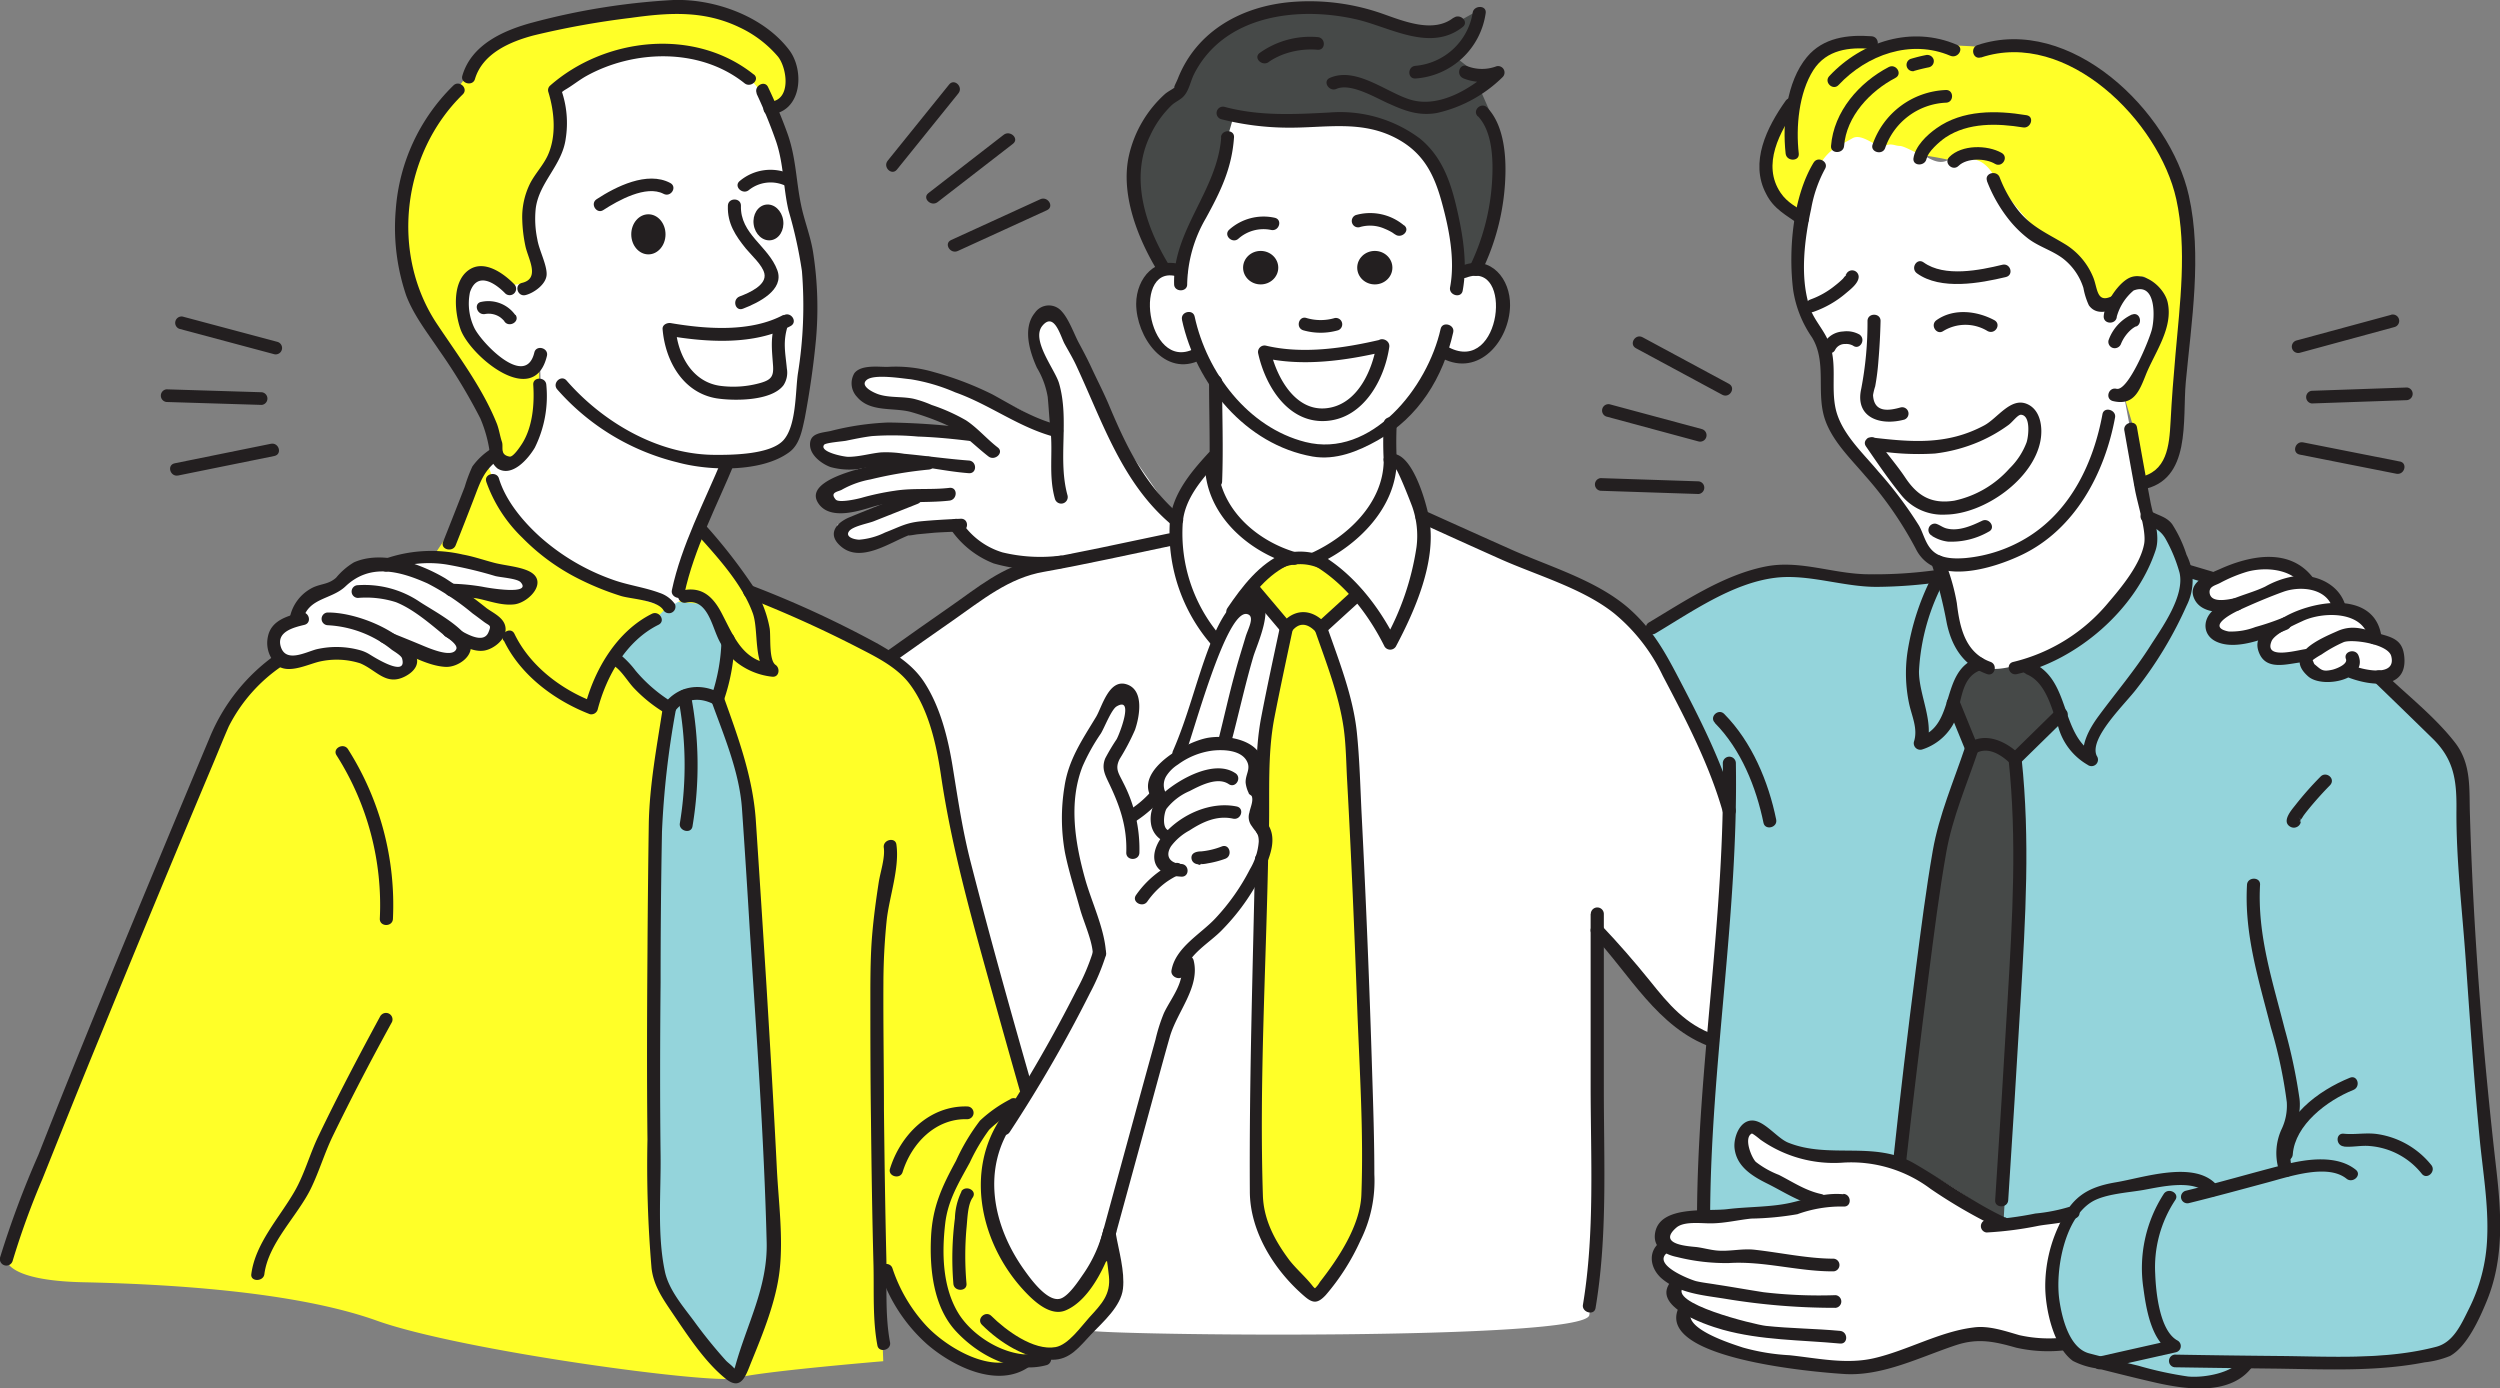 <svg xmlns="http://www.w3.org/2000/svg" viewBox="0 0 325.5 180.76"><rect x="0" y="0" width="325.5" height="180.76" fill="#808080" stroke="none"/><defs><style>.cls-1{fill:#fff;}.cls-2{fill:#ffff28;}.cls-3{fill:#94d4db;}.cls-4{fill:#464948;}.cls-5{fill:#231f20;}</style></defs><title>アセット 30</title><g id="レイヤー_2" data-name="レイヤー 2"><g id="イラスト差し替え"><path class="cls-1" d="M115.89,85.53s15.68-10.86,16.86-11.21,19.61-4.07,19.61-4.07.85-4.52,2.35-6.59,3.17-4,3.17-4,1.61,8.54,5.31,10.56a25.59,25.59,0,0,0,8,2.54s5.85-2.42,7.1-5a80.32,80.32,0,0,0,3-8.13,29.15,29.15,0,0,1,3,5.13,7.78,7.78,0,0,0,1.94,3s22.4,9.82,23.91,11,6.73,8.19,7.37,9.42,7.61,15,7.61,15L223,135.53s-5.52-2.5-6.76-4.45a105.41,105.41,0,0,0-8.52-10c0,.32.21,31.85.21,31.85s-.53,14.91-1,18.29-63.55,2.64-65.24,2-19.31-55.52-22.27-63.12S115.89,85.53,115.89,85.53Z"/><path class="cls-2" d="M.85,164s-.1,2.73,10,2.95,27.23,1.07,38.21,5,43.91,8.34,46.76,7.49S115,177.23,115,177.23l-.43-11.36s6.2,9.44,10.78,11,6.29,1.41,6.65,1.25,3.65-1.9,4.11-1.93,2.19.07,3-.72,5.62-5.84,5.93-6.77-.61-6.84-.61-6.84l-11.17-21.19s-8.56-34.37-10-40.57S122,91.56,119.44,89,104.83,80.11,104,79.75s-6-1.91-6-1.91-5.39-7.84-6.79-9L87.63,78.3S80.84,76.16,80,76.15s-11.39-5.93-13.26-8.9a36.88,36.88,0,0,1-3.23-7.41l-3.64,7.41L52.68,78.07S37.22,82.53,31.91,89.89,6.51,150.24,4.3,154.57A49.2,49.2,0,0,0,.85,164Z"/><path class="cls-3" d="M214.15,82.54s9.86-6,11-6.39,7-2.13,9.41-1.71,18,.55,18,.55,2.24,9.16,3.69,10.32A13,13,0,0,0,258.88,87s4.69-.89,6.05-1.07,10.15-4.72,11.66-7.86,4.09-7.86,3.88-9.52a2.86,2.86,0,0,1,2.37,1.63c.69,1.56,1.93,4.17,1.93,4.17s21,9.2,23.57,11.49S318,95.25,319.1,97.43s1.49,6,1.59,8.21,3,42.09,3,42.09,2.27,10.5,1.58,12.77a126.35,126.35,0,0,1-4.89,13.3c-1.55,3-2.28,2.2-2.6,2.29s-25.13,1.28-25.13,1.28-1.24,3.08-3,2.7-9.37-1-9.37-1L271.76,177s-1.43.7-3.48-4-47.12-1.79-47.12-1.79,2.83-41.79,2.73-39.36,1.27-28.5,1.27-28.5-5.38-9.92-5.49-10.34S214.15,82.54,214.15,82.54Z"/><path class="cls-3" d="M80.44,86.41l6.7,5.79-2,13.44s.14,56.32.25,57.91a30.75,30.75,0,0,0,.9,4.43l9.6,11.4s4.72-10.94,4.84-14.65-2.09-48.84-2.09-48.84-1.74-13-1.9-13.62-3.33-11.08-3.33-11.08L95,84,92.3,78.73l-4.67-.43-2.28,2.26S79.38,83.22,80.44,86.41Z"/><path class="cls-2" d="M162.71,76.69l4.1,5.08-2.24,14.32L164.08,109l-.46,47.82s2,4.8,2.31,5.83,5.31,6,5.67,5.85,5.64-6.19,6.38-11.36-1.69-58.27-1.69-58.27l-1.7-9-2.59-8,4.77-4.35-5.58-4.7-3.57-.27S163.28,74.06,162.71,76.69Z"/><path class="cls-4" d="M258.88,86.45a2.72,2.72,0,0,0-2.18.52c-.82.79-2.34,4.72-2.34,4.72l2.41,5.62S252,108.87,252,111.82s-4.77,39.53-4.77,39.53l13.62,7.87,1.37-23.69s1-23.23.79-25.61-.63-11.5-.63-11.5l6.15-4.86s-.72-3.22-2-4.64S264,86.45,264,86.45,259.94,86.08,258.88,86.45Z"/><path class="cls-4" d="M153.83,35.35s2.38-6.86,3.53-9.17,3.29-8,3.29-8l1.2-2.87s11.8,1.46,14.86.72,10,5.11,10.58,6.49,2.56,13.59,2.56,13.59l2.26-1s3.42-6.51,3.06-11.56a77.57,77.57,0,0,0-1.18-9l-1.4-3.18,1-.71-3.79-3a18.85,18.85,0,0,0,2.41-4.47c.33-1.54-.27-1.54-.27-1.54l-2.14,1.2s-4.17,1.92-11.56-.78-15.13-.07-16,.28a13.11,13.11,0,0,0-8.6,9.47s-4.06,3.58-5.47,7.18.52,10.18.52,10.18l2.88,5.92Z"/><path class="cls-2" d="M234.16,28.52A9.12,9.12,0,0,1,230.33,24c-1.37-3.27.95-8.2.95-8.2l1.95-2.26a11.54,11.54,0,0,1,2-4.64c1.85-2.84,5.6-3.56,7-3.46a15.15,15.15,0,0,1,3.05.63s5.47-1.27,6.66-.64,4.44.46,5.72.7S269.4,3,278.42,14.72,285.22,37,285.22,37s-1.68,18.12-1.89,19.64.51,1.5-.7,3.3a10.57,10.57,0,0,1-3.94,3l-.86-7.12-1.24-4.12a44.76,44.76,0,0,0,3.7-6.7,29.2,29.2,0,0,0,1.15-5.28s-1.6-4.28-2.76-3.67a18.25,18.25,0,0,0-3.33,3.25s-1.9,1.48-2.46.31-2.56-5.52-2.56-5.52-2.4-1.41-3.89-2.54-6-6.4-6.29-7.24a3.58,3.58,0,0,0-2.9-2.75c-1.9-.21-6.14-1.8-11.94-1.58s-5.9-.56-7.11.51a14.21,14.21,0,0,0-2.28,2.82Z"/><path class="cls-2" d="M70.24,46.45a68.29,68.29,0,0,0,.1,6.89c.23,2.06-1.3,4.47-1.65,5S67,61.73,65.26,60.79s-.77-3.51-.77-3.51-6.9-12.57-7-12.77a15.34,15.34,0,0,1-5-12.93c.64-8.5,1.67-12.48,3.49-15.07S61,9.57,61,9.57a30.78,30.78,0,0,1,6.41-5.22C70.81,2.44,86,1.09,92.11,1.73s9.94,4.46,10.56,6a13.62,13.62,0,0,1,.69,3.78l-2.39,3s-3.22-3.79-3.43-4.27-5.91-4.2-12.4-3.64S72.31,11.7,72.31,11.7s1.22,3.14.85,4.81a24.51,24.51,0,0,1-2.82,6.8,12.51,12.51,0,0,0-1.5,4.6s1.5,7.12,1.5,7.56-2.14,2.16-2.14,2.16-1.43-.44-2.3-.75-2.53-1.25-3.72-1-2.13,1.48-2,3.53.16,3.94,1.43,4.89,4.51,3.56,5.62,3.88S70.24,46.45,70.24,46.45Z"/><path class="cls-1" d="M94.8,60.05s-4.33,10.8-4.68,11.71-1.34,6.31-1.34,6.31l-1.64,1s-3.43-.77-3.74-1.21S70.48,73.68,66.76,67.25s-3.23-7.41-3.23-7.41l.7-.83s1.18,2.78,2.82,1,3.29-4.65,3.29-6.71.14-5.37-.13-5.61-2.11,2-5.78-1.28-4.09-3.76-4.15-5.91,0-2.7.57-3.78.46-.26,1.33-.86,4.5,1.25,4.5,1.25l3-.39.35-2.1s-1.85-5.28-.73-8.93a43,43,0,0,1,3.41-7.6l-.39-6.43s7.44-4.85,10.93-5,12.45,1.82,14.3,3.56a12.69,12.69,0,0,1,2.73,3.81s2.47,6.27,2.63,7.84,2.32,12.32,2.44,14.19S104,51.05,104.13,52.91s-1.68,5.17-1.68,5.17S99.78,60.26,94.8,60.05Z"/><path class="cls-1" d="M38.59,80.56s-3,.92-3.1,2.69.32,2.59,1.55,2.93,3.13-.69,4.32-.93a21.11,21.11,0,0,1,5.62.24c.71.23,2.08,1.89,3.38,2.09s2.16.15,2.48-.3A6.77,6.77,0,0,0,53.16,85s2.93.47,4.19.52,3.49.93,3.56-1.58c0,0,2.56,0,3.22-1.08a3.09,3.09,0,0,0,.5-2l-4.44-3.48A5.35,5.35,0,0,1,62.92,77c1,.31,2.74,1,3.77.71s2.74-1.39,1.73-2.64-9.91-2.75-9.91-2.75l-6.14.51a29.53,29.53,0,0,0-4.36.66,13,13,0,0,0-3.45,2.06l-3,1.45A3.86,3.86,0,0,0,38.59,80.56Z"/><path class="cls-1" d="M131.32,145.6s-3.35,4.88-3.27,8,3.4,9.9,4,11.08,3.24,5.5,4.82,5.44,3.67-2.06,4.21-3,4-7.71,4-7.71l9.11-31.11.32-3.09s5.27-5.33,5.85-6.23,4.5-6.46,4.44-8.86a9.48,9.48,0,0,0-1.48-4.5,8.87,8.87,0,0,0-.17-3.37,9.85,9.85,0,0,1-.48-2.69s-.22-2.06-.46-2.14-2.69-1.11-2.69-1.11l4.52-17.1-2-1.34s-4.94,10-5.2,10.33-3.43,9.92-3.43,9.92-2.15,1.62-2.58,2.79a5.74,5.74,0,0,0-.14,2.65s-2,2-2.55,2.06-2.17-1.39-2.33-1.79-1.35-4.35-1.35-4.35,2.62-5,2.54-6.57a8.48,8.48,0,0,0-.61-2.77l-3.11,2.37s-4.45,8.63-4.2,11.4,1.35,12.47,2.77,15.73a9.66,9.66,0,0,1,.4,6.36Z"/><path class="cls-1" d="M152.83,67.25s-5.94-8.91-6.89-9.7-5-10-5.06-10.22-2.62-6.21-3.54-6.49a1.9,1.9,0,0,0-2.66,1.47c-.38,1.69.7,4.38.7,4.38L137,50.13l.29,6s-5.44-3.63-6-3.31-7-3.18-7-3.18-6-1.16-6.28-1.14a49.63,49.63,0,0,0-5.72.2c-.32.24-1,1.68,0,2.4a11.6,11.6,0,0,0,3,1.24l4.82.64,5.68,2.8-10.5-.7-8.7,2.15s-.52.6.39,1.56,3.89,1.49,4.26,1.43,3.09-.22,3.09-.22-6.38,2.59-6.49,3.06-1.28,1.76-.29,2.22,4.64.36,4.64.36l6-.94L109,68.34s-.31,2.2,1.5,2.44a21.07,21.07,0,0,0,4,0l3.5-1.93,6.67-.16s3.53,3.81,6.22,4.4a9.44,9.44,0,0,0,4.35.11l17.11-3Z"/><path class="cls-1" d="M181,55.13l.28,5.66s-1.28,5.05-3,7-3.56,4.87-8.65,4.7-9.92-5.41-10.95-7-.84-4.67-.84-4.67l.44-10.1-2.35-4.55s-4.7,2-6.52-3.36.9-7.09.9-7.09l3.51-.34s2.65-7.22,3.53-9.17A47.12,47.12,0,0,0,159.23,20l1.42-5s10.27.41,13.89.4,7.64,2.44,7.64,2.44a9,9,0,0,1,5.11,4.59c1.56,3.48,2.56,13.59,2.56,13.59s2.09-1.25,3.05-.93,3,2.57,2.86,5.41a5.52,5.52,0,0,1-1.71,4.09,3.4,3.4,0,0,1-2.91,2,5.4,5.4,0,0,1-3.56-1.16S185.2,52.71,181,55.13Z"/><path class="cls-1" d="M236.87,21.57s-2.44,5-2.71,8.18-.83,8.64,0,9.74a30,30,0,0,1,2.43,4.67,12.62,12.62,0,0,1,1.61,4.59c.13,2.22-.55,4.54.5,6.3s5.93,7.73,5.93,7.73l4.86,7.74,3.06,3.32,1.76,7.93s3,4.62,4.57,5.2,6.05-1.07,6.05-1.07,8.75-2.32,11.66-7.86a47.2,47.2,0,0,0,3.88-9.52L278.69,63l-2.1-11.24s4.7-6.09,4.59-10.26-1.91-4.36-1.91-4.36l-2.31.34-1.61,1.88-2.46.31-1.66-3.57a8.44,8.44,0,0,0-3.37-3.92c-2.58-1.63-6.63-6.65-7.71-8.47s-2-3.2-4.28-3-1-.48-2.31.17-2.54-.47-3-.53S248,19,247.35,19s-1.06-.42-2,0-2.84-1.75-4.16-1-1.9,1-1.9,1A6.79,6.79,0,0,0,236.87,21.57Z"/><path class="cls-1" d="M299.21,75.21s1-.74-.62-1.25a9.14,9.14,0,0,0-5.27-.44A51.62,51.62,0,0,0,287,76.15s-1.68,3.16,2.52,3.12c0,0-2.85,4.27,1.9,3.78s4.84-1.28,4.84-1.28-2.41,2.33-.22,3.54a6.82,6.82,0,0,0,4.68.5s-1.19,1.42,1.32,1.89a8.39,8.39,0,0,0,3.93,0,16.17,16.17,0,0,0,4.21.46c1.32-.2,2.13.61,2.09-1.07a18.26,18.26,0,0,0-.15-2.31l-3-2.24a4.7,4.7,0,0,0-2-2.51,31.66,31.66,0,0,0-3.24-1.11s.66-1.13-1-2A32.66,32.66,0,0,0,299.21,75.21Z"/><path class="cls-1" d="M269.1,174.6a12.15,12.15,0,0,1-2.75.44,37.83,37.83,0,0,1-4.46-.71c-.24-.07-4.4-.77-4.4-.77s-4.93,1.44-7.32,2.24-6.84,2.5-9.15,2.29-13.76-1.83-16.94-2.84a11.13,11.13,0,0,1-4.94-3.26l.39-1.78s-1.3-.36-1.53-1.2a6,6,0,0,1,.17-2.36s-1.75-1.22-1.91-2.47a2.28,2.28,0,0,1,.59-1.93,1.41,1.41,0,0,1-.3-2.28c1.19-1.41,2.27-1.82,2.51-1.54s17.37-1.85,17.37-1.85l-7.21-4.14a3.68,3.68,0,0,1-2.29-3.07c-.08-2.21,1.18-2.67,1.18-2.67s4,2.28,4.6,2.44,9.58,1.58,13.61,1.82,14.52,8.26,14.52,8.26l9-1.38s-1.86,1-2.41,5.07S267.18,173.06,269.1,174.6Z"/><path class="cls-5" d="M153.89,41.63c1.82,8.4,8.3,16.27,17,17.81,3,.52,5.92-.66,8.49-2.11,5.33-3,8.52-8.18,9.83-14.07.23-1-1.41-1.47-1.64-.44-1.69,7.6-9,16.91-17.61,14.73-7.46-1.89-12.83-9-14.42-16.35-.22-1-1.87-.62-1.64.43Z"/><path class="cls-5" d="M159,17.88C158.5,24.82,152.67,30,152.87,37c0,1.06,1.74,1.07,1.7,0A17.75,17.75,0,0,1,157,28.42c1.92-3.5,3.39-6.49,3.67-10.54.07-1.06-1.63-1.06-1.7,0Z"/><path class="cls-5" d="M154.05,34.55c-3.54-1.33-6.1,1.62-6.12,5,0,4.29,3.72,9.7,8.44,7.28,1-.5.09-1.92-.86-1.43-6.27,3.23-8.25-11.67-1.91-9.29,1,.39,1.47-1.2.45-1.59Z"/><path class="cls-5" d="M190.93,36.14c6.15-2.31,4.59,12.64-2.27,9.1-1-.49-1.84.92-.86,1.42,4.75,2.45,8.73-2.28,8.81-6.87.06-3.45-2.47-6.62-6.13-5.24-1,.38-.57,2,.45,1.59Z"/><path class="cls-5" d="M159,15.52a35.92,35.92,0,0,0,8.44,1.1c5.13.08,10-1.12,14.74,1.6,3.24,1.86,4.57,4.59,5.53,8.08s1.77,7.51,1.09,11.11c-.19,1.05,1.45,1.48,1.64.44.67-3.57,0-7.44-.82-10.94s-2-6.64-4.77-8.89a17.38,17.38,0,0,0-11.78-3.37c-4.62.24-9.08.48-13.61-.73a.83.83,0,0,0-.46,1.6Z"/><path class="cls-5" d="M189.25,2.3c-2.6,2.07-6.46.47-9.3-.53A28.66,28.66,0,0,0,168.26.25c-6.52.52-12.45,3.74-14.91,10-.22.57-.87,1.65-.09.88-.43.42-1.11.71-1.58,1.11A15.34,15.34,0,0,0,147,20.2c-1.15,5,1.09,10.73,3.66,15,.54.91,2,.1,1.47-.83-3-4.95-5.05-11.21-2.39-16.69a13.06,13.06,0,0,1,2.83-4c.45-.41,1.13-.7,1.52-1.12.73-.77.89-1.93,1.37-2.9C159.34,2,168.87.77,176.55,2.51c4.41,1,9.66,4.34,13.9,1,.86-.69-.38-1.83-1.2-1.17Z"/><path class="cls-5" d="M184.31,10.22a9.93,9.93,0,0,0,9.13-8.54c.11-1.06-1.59-1-1.7,0a8.29,8.29,0,0,1-7.43,6.89c-1.08.07-1.09,1.72,0,1.65Z"/><path class="cls-5" d="M190.52,10.2a6.65,6.65,0,0,0,4.75.07l-.82-1.38c-2.7,2.52-6.92,5.2-10.73,4.11-3.14-.9-7.11-4.37-10.57-2.86-1,.44-.11,1.86.86,1.43,1.93-.84,5.36,1.33,7,2,2,.91,3.81,1.54,6.08,1.14a17.7,17.7,0,0,0,8.58-4.7.84.84,0,0,0-.83-1.38A5.32,5.32,0,0,1,191,8.6c-1-.38-1.47,1.21-.45,1.6Z"/><path class="cls-5" d="M192.42,15.13c1.92,2,2,5.74,1.86,8.26a29.25,29.25,0,0,1-2.91,11.27c-.49,1,1,1.78,1.47.83a30.4,30.4,0,0,0,3.17-13c.05-2.76-.34-6.39-2.39-8.49-.74-.77-2,.38-1.2,1.16Z"/><path class="cls-5" d="M165.17,8.06c-.31.24.31-.2.41-.25a9.75,9.75,0,0,1,1.25-.63,10.42,10.42,0,0,1,4.72-.7c1.09.08,1.08-1.58,0-1.65A11.32,11.32,0,0,0,164,6.9c-.86.66.37,1.81,1.21,1.16Z"/><path class="cls-5" d="M161.25,31.07a4.91,4.91,0,0,1,4.25-1.13c1.05.22,1.53-1.37.45-1.59a6.71,6.71,0,0,0-5.9,1.55c-.81.74.42,1.89,1.2,1.17Z"/><path class="cls-5" d="M182.78,29.33A6.85,6.85,0,0,0,176.53,28a.83.83,0,0,0,.45,1.59,4.7,4.7,0,0,1,3.32.2,7.3,7.3,0,0,1,1,.5c.08.06.47.33.32.21.83.66,2.06-.48,1.2-1.16Z"/><ellipse class="cls-5" cx="164.14" cy="34.85" rx="2.29" ry="2.18"/><ellipse class="cls-5" cx="179" cy="34.85" rx="2.29" ry="2.18"/><path class="cls-5" d="M169.67,43a8.22,8.22,0,0,0,4.56,0,.83.83,0,0,0-.45-1.59,6.51,6.51,0,0,1-3.66,0c-1-.35-1.48,1.24-.45,1.59Z"/><path class="cls-5" d="M157.42,49.69c0,4.32.17,8.67,0,13,0,1.06,1.66,1.06,1.7,0,.17-4.32,0-8.67,0-13a.85.85,0,0,0-1.7,0Z"/><path class="cls-5" d="M180.16,55.13a46,46,0,0,0,0,4.84c.06,1.06,1.77,1.07,1.7,0a46,46,0,0,1,0-4.84c0-1.07-1.65-1.07-1.7,0Z"/><path class="cls-5" d="M157,62c.84,5.77,6,10,11.27,11.51a.83.83,0,0,0,.45-1.6c-4.79-1.4-9.32-5.15-10.08-10.35-.15-1-1.8-.62-1.64.44Z"/><path class="cls-5" d="M161.28,80c1.74-2.55,3.83-5.33,6.77-6.56,1-.42.11-1.83-.86-1.42-3.2,1.33-5.49,4.37-7.38,7.15-.61.9.88,1.71,1.47.83Z"/><path class="cls-5" d="M158.86,82.76A20.51,20.51,0,0,1,154,68c.26-3.07,2.5-5.64,4.51-7.82.74-.81-.48-2-1.2-1.17-2.33,2.54-4.75,5.44-5,9a22.3,22.3,0,0,0,5.38,15.89c.68.82,1.9-.33,1.21-1.16Z"/><path class="cls-5" d="M180.16,60c-.07,5.55-4.75,9.88-9.4,12a.82.82,0,0,0,0,1.42c4.21,2.35,7.41,6.54,9.51,10.76a.87.87,0,0,0,1.47,0c2.51-4.72,5.25-11,4.38-16.43-.33-2.09-2.43-9.88-5.54-8.5-1,.44-.11,1.85.86,1.42.35-.15,2.26,4.83,2.43,5.29a11.43,11.43,0,0,1,.56,5.26,35.32,35.32,0,0,1-4.16,12.13h1.47c-2.23-4.47-5.68-8.88-10.12-11.35v1.42C176.82,71,181.79,66.1,181.86,60A.85.85,0,0,0,180.16,60Z"/><path class="cls-5" d="M162.59,77.27l4.29,5.08a.86.86,0,0,0,1.33-.17c.83-1.06,1.92-1.22,3.18.17a.88.88,0,0,0,1.21,0L177.37,78c.81-.74-.42-1.89-1.21-1.17l-4.77,4.35h1.21c-1.83-2-4.16-2-5.86.17l1.34-.17-4.29-5.08c-.69-.81-1.91.34-1.2,1.17Z"/><path class="cls-5" d="M167,73.89a6.18,6.18,0,0,1,4.34-.08c1,.44,1.86-1,.86-1.43a7.94,7.94,0,0,0-5.66-.08c-1,.34-.58,1.93.46,1.59Z"/><path class="cls-5" d="M171.18,82c1.43,4.11,3.14,8.43,3.76,12.76.32,2.27.33,4.63.46,6.92.54,9.82.95,19.66,1.31,29.5.3,8.1.85,16.3.54,24.41-.16,4-3,8.26-5.4,11.33a3.58,3.58,0,0,1-.85,1c.62-.32.4.16-.1-.49-.9-1.16-2.06-2.14-3-3.33-1.88-2.51-3.36-5.23-3.47-8.42-.47-14.57.39-29.28.68-43.85,0-1.06-1.68-1.06-1.7,0-.29,14.42-.77,28.86-.68,43.28,0,5.21,3.17,10.27,7.07,13.63,1.14,1,1.76,1,2.81-.12a29.41,29.41,0,0,0,4.5-7.06,17.37,17.37,0,0,0,1.83-8.66c0-4.36-.14-8.71-.28-13.07q-.51-16.86-1.37-33.7c-.18-3.59-.26-7.22-.63-10.8-.49-4.67-2.34-9.33-3.88-13.74-.35-1-2-.58-1.64.44Z"/><path class="cls-5" d="M165.22,108c.1-4.82-.21-9.82.71-14.57.74-3.81,1.56-7.61,2.37-11.41.22-1-1.42-1.48-1.64-.44-.85,4-1.7,7.89-2.46,11.86-.9,4.75-.58,9.75-.68,14.56a.85.85,0,0,0,1.7,0Z"/><path class="cls-5" d="M179.81,44.21c-4.77,1.12-10.16,1.94-15,.79a.85.85,0,0,0-1,1c.95,4.33,4,9.28,9.07,8.79,4.69-.45,7.37-5.35,8-9.58.17-1.06-1.47-1.49-1.64-.44-.52,3.28-2.3,7.42-5.84,8.26-4.51,1.07-7.17-3.76-8-7.47l-1,1c5.16,1.21,10.84.4,15.92-.8C181.33,45.55,180.86,44,179.81,44.21Z"/><path class="cls-5" d="M184.75,68q5.25,2.4,10.53,4.76c4.79,2.15,10.75,3.81,14.88,7.1A23.68,23.68,0,0,1,216.5,88c3,5.7,6.08,11.59,7.84,17.82a.85.85,0,0,0,1.64-.44c-1.75-6.18-4.75-12-7.74-17.7-1.76-3.34-3.34-6-6.27-8.56-4.23-3.62-10.2-5.33-15.23-7.58q-5.58-2.49-11.13-5c-1-.44-1.86,1-.86,1.43Z"/><path class="cls-5" d="M116.32,86.24q3.89-2.77,7.81-5.5c3.73-2.6,7.21-5.51,11.79-6.29,5.58-1,11.12-2.25,16.66-3.4,1.08-.22.61-1.81-.45-1.59-5.68,1.17-11.93,2.59-17.29,3.48-4.2.69-7.67,3.65-11.07,6-2.78,1.93-5.55,3.89-8.31,5.85-.89.63,0,2,.86,1.43Z"/><path class="cls-5" d="M207.1,119v22.29c0,9.47.56,19.21-1,28.58-.18,1,1.46,1.48,1.64.44,1.57-9.33,1.08-18.95,1.08-28.38V119a.85.85,0,0,0-1.7,0Z"/><path class="cls-5" d="M139,64.53c-1.32-4.73.27-9.85-1.11-14.62-.53-1.82-3.71-5.67-2.16-7.51s2.35,1.4,2.88,2.37,1.16,2,1.65,3.11c3.39,7.32,5.92,15.12,12.3,20.46.81.68,2.05-.47,1.21-1.17-4.56-3.82-7-8.76-9.32-14.28-.73-1.75-1.61-3.43-2.4-5.14-.5-1.08-1.06-2.12-1.62-3.17s-1.25-3-2.16-4a2.2,2.2,0,0,0-3.52.14c-1.65,2-.67,5.11.25,7.15a10.92,10.92,0,0,1,1.41,3.8c.14,1.41.2,2.82.36,4.24.35,3.08-.28,6,.59,9.07a.85.85,0,0,0,1.64-.44Z"/><path class="cls-5" d="M137.88,55.36c-3.3-.85-5.74-2.4-8.65-4a41.69,41.69,0,0,0-7.59-2.9,17.69,17.69,0,0,0-6.11-.69c-1.21,0-3.43-.3-4.29.82a2.56,2.56,0,0,0,.35,3.09c1.75,2.08,4.86,1.31,7.15,2A34,34,0,0,1,123,55.22c2.27,1,3.76,2.71,5.7,4.21.84.64,2.07-.51,1.21-1.17-1.43-1.1-2.63-2.54-4.13-3.53a24.09,24.09,0,0,0-4.47-2,14.27,14.27,0,0,0-2.36-.81c-1.44-.31-3-.12-4.41-.53-.68-.19-2.67-1.1-1.7-1.92s4.69-.18,5.73-.09a24.18,24.18,0,0,1,5.79,1.7c4.6,1.63,8.31,4.61,13.09,5.84a.83.83,0,0,0,.45-1.59Z"/><path class="cls-5" d="M126.75,55.82a93.7,93.7,0,0,0-11.1-.81,35.57,35.57,0,0,0-7.52,1.11c-1.28.26-2.76.28-2.66,1.9.09,1.32,1.54,2.38,2.66,2.79a9.22,9.22,0,0,0,4.4.12c.63-.08,1.26-.16,1.87-.29.12,0,1.39-.24.74-.21,3.64-.14,7.38.91,11,1.18,1.09.08,1.08-1.57,0-1.65-2.82-.21-5.64-.62-8.44-.88a14.33,14.33,0,0,0-3-.18c-1.42.14-2.8.57-4.24.58-.63,0-3.84-.65-3.16-1.57.19-.27,2.41-.44,2.83-.52,1.12-.23,2.25-.47,3.39-.61a37.07,37.07,0,0,1,6,.06c2.43.08,4.83.33,7.24.63,1.08.14,1.07-1.52,0-1.65Z"/><path class="cls-5" d="M120.93,59.44c-2.18.19-16.88,2-14.44,6,1.57,2.57,5.93.87,7.54.43,2.57-.7,6.56-.34,9.59-.69,1.07-.13,1.09-1.78,0-1.66-2.38.28-4.71,0-7.09.37a33.5,33.5,0,0,0-4.41.94c-.29.08-2.9.72-3.32.2-.84-1,.43-1,.88-1.31a12,12,0,0,1,3.66-1.3,53,53,0,0,1,7.59-1.28c1.07-.1,1.09-1.75,0-1.66Z"/><path class="cls-5" d="M119,64c-2.79,1.1-5.58,2.19-8.35,3.33-1.75.71-3.06,2.21-1.14,3.83,2.58,2.19,6.36-.54,8.89-1.5-.38.14.46,0,1-.09l2.26-.21c1.14-.08,2.27-.11,3.41-.17s1.09-1.71,0-1.65c-1.72.08-3.42.17-5.13.33-2,.19-2.79.73-4.7,1.46a9.29,9.29,0,0,1-3.39.94c-.94-.06-1.79-.47-1.29-1.12s2.51-1,3.22-1.29l5.7-2.26c1-.4.56-2-.45-1.6Z"/><path class="cls-5" d="M123.68,68.76a12.11,12.11,0,0,0,5.7,4.6,21.24,21.24,0,0,0,9,.59c1.08-.2.61-1.79-.45-1.59a21,21,0,0,1-7.41-.44,9.76,9.76,0,0,1-5.34-4c-.63-.85-2.12-.05-1.47.83Z"/><path class="cls-5" d="M98.49,12.16a64.79,64.79,0,0,1,2.57,6.29c1,3,.9,5.93,1.6,8.93a58,58,0,0,1,1.75,7.91,55.61,55.61,0,0,1-.53,13.39c-.33,2.34-.18,6.8-1.9,8.66s-6.74,1.91-9.14,1.88c-7.31-.1-14.41-4.31-19.08-9.68-.7-.8-1.92.35-1.2,1.17a30.43,30.43,0,0,0,15.69,9.5c4.07,1.11,10.94,1.33,14.53-1.35,1.35-1,1.65-2.84,2-4.41.64-3.4,1.15-6.9,1.47-10.34a46.87,46.87,0,0,0-.36-11.1c-.32-2.2-1.15-4.17-1.59-6.32-.67-3.23-.65-6.17-1.78-9.33q-1.11-3.07-2.51-6c-.44-1-1.92-.15-1.47.83Z"/><path class="cls-5" d="M98.14,9.7c-7.7-6.17-19.38-4.84-26.53,1.46a.78.78,0,0,0-.22.8c.8,2.59,1.08,5.75-.07,8.27-.6,1.3-1.62,2.35-2.28,3.61A9.86,9.86,0,0,0,68,28.68,18.84,18.84,0,0,0,68.4,32c.33,1.65,2,4.25-.43,4.83-1.07.25-.6,1.84.45,1.59s2.68-1.38,2.75-2.64-1-3.25-1.21-4.62a13,13,0,0,1-.21-4c.43-3.44,3.45-5.62,3.91-9.13a13,13,0,0,0-.55-6.24c-.22-.49-.33.56-.17.4a4.17,4.17,0,0,1,.62-.49c.94-.54,1.79-1.24,2.74-1.78,6.23-3.47,14.83-3.73,20.64.92.82.66,2.06-.48,1.2-1.16Z"/><path class="cls-5" d="M61.84,10.29c1-3.35,4.6-4.88,7.68-5.69A109.6,109.6,0,0,1,82.11,2.33c5-.7,9.55-1,14.19,1.24a14.83,14.83,0,0,1,5,3.81c1.17,1.47,1.79,5.68-1.08,5.88-1.08.08-1.09,1.73,0,1.65,4.23-.3,4.56-5.8,2.5-8.44C99.39,2.11,93.06-.17,87.68,0A89.28,89.28,0,0,0,69.39,2.92c-3.76,1-8,2.85-9.19,6.93-.31,1,1.34,1.46,1.64.44Z"/><path class="cls-5" d="M59,11.16a25.13,25.13,0,0,0-7.47,16.12A27.4,27.4,0,0,0,52.9,38.51c1,2.59,2.74,4.8,4.26,7.07a73.85,73.85,0,0,1,5.38,8.9A17.26,17.26,0,0,1,63.78,59a2.72,2.72,0,0,0,1,2c1.9,1.19,4-1.27,4.85-2.71a15.1,15.1,0,0,0,1.5-8.19c-.07-1.06-1.78-1.07-1.7,0,.17,2.52-.08,5.49-1.45,7.66-.17.26-1.14,1.78-1.63,1.69-1.33-.24-.76-1.24-1-1.93S65,56,64.71,55.21c-1.85-4.64-5-8.81-7.74-12.92-6.18-9.15-4.67-22.24,3.28-30,.78-.76-.44-1.91-1.21-1.17Z"/><path class="cls-5" d="M67,37.05c-1.44-1.49-4-3.32-6-1.87-2.2,1.58-1.82,5.58-1,7.8,1.39,3.54,9.56,10.27,11.21,3.36.25-1.05-1.4-1.48-1.64-.44-1.13,4.71-6.8-1.2-7.79-3.16a7.34,7.34,0,0,1-.59-4.69c.93-2.76,3.27-1.22,4.61.17A.84.84,0,0,0,67,37.05Z"/><path class="cls-5" d="M67.08,41a4.31,4.31,0,0,0-4.39-1.7c-1.08.17-.61,1.76.45,1.59a2.64,2.64,0,0,1,2,.43,3.47,3.47,0,0,1,.45.41c.08.1,0-.08.07.1.58.89,2.07.08,1.47-.83Z"/><path class="cls-5" d="M87.26,23.82c-3-1.59-7.09.49-9.57,2.11-.92.59,0,2,.86,1.42,1.93-1.25,5.58-3.3,7.85-2.11.95.5,1.83-.91.86-1.42Z"/><path class="cls-5" d="M97.51,24.74a4.54,4.54,0,0,1,4.51-.66c1,.43,1.86-1,.86-1.42a6.22,6.22,0,0,0-6.57.91c-.84.7.39,1.85,1.2,1.17Z"/><path class="cls-5" d="M94.77,26.81c-.08,2.28,1,3.89,2.34,5.55.7.86,2.15,2.13,2.41,3.24.35,1.5-1.94,2.52-3.23,3-1,.4-.56,2,.45,1.59,2-.77,5.41-2.43,4.47-5-1.15-3.15-4.87-4.7-4.74-8.42,0-1.06-1.66-1.06-1.7,0Z"/><path class="cls-5" d="M102,41c-4.24,2.28-10,1.86-14.65,1.07-.48-.08-1.13.2-1.08.79.34,4.1,2.63,8.26,7,9,2.22.35,7.15.4,8.74-1.7a3,3,0,0,0,.44-2.17c-.2-2.12-.56-3.51.15-5.67.33-1-1.31-1.44-1.64-.44-.68,2.07-.46,3.62-.31,5.71.09,1.36-.19,1.85-1.61,2.26a13,13,0,0,1-5.38.37c-3.55-.55-5.39-4-5.67-7.32l-1.07.8c5.09.87,11.28,1.29,16-1.24,1-.52.08-1.93-.86-1.42Z"/><ellipse class="cls-5" cx="84.42" cy="30.51" rx="2.23" ry="2.61"/><ellipse class="cls-5" cx="100.05" cy="28.97" rx="1.94" ry="2.34" transform="translate(-3.04 14.07) rotate(-7.93)"/><path class="cls-5" d="M94,59.83c-2.26,5.45-5.29,11.19-6.52,17-.23,1,1.42,1.48,1.64.44,1.23-5.78,4.26-11.52,6.52-17,.41-1-1.24-1.41-1.64-.44Z"/><path class="cls-5" d="M63.31,62.72A18.82,18.82,0,0,0,68,70a27.65,27.65,0,0,0,7.54,5.46,36.09,36.09,0,0,0,5.29,2.13c1.3.41,4.82.53,5.57,1.89a.85.85,0,0,0,1.47-.84,4,4,0,0,0-2-1.45c-2-.74-4.14-1-6.14-1.73a28.43,28.43,0,0,1-9.38-5.53c-2.22-2-4.5-4.7-5.39-7.64-.3-1-2-.59-1.64.44Z"/><path class="cls-5" d="M64.2,58.29a8.82,8.82,0,0,0-2.7,2.45,19.58,19.58,0,0,0-1,2.67Q59.1,67,57.69,70.55c-.39,1,1.26,1.42,1.64.44q1.17-2.94,2.31-5.9c.92-2.37,1.3-3.84,3.42-5.37.89-.64,0-2-.86-1.43Z"/><path class="cls-5" d="M65.61,83.42c2.18,4.52,6.64,7.81,11.2,9.57a.87.87,0,0,0,1-.58c1.14-4.4,3.75-9,7.92-11.06,1-.49.1-1.91-.86-1.43-4.55,2.27-7.46,7.24-8.7,12l1-.58c-4.17-1.61-8.19-4.68-10.18-8.8-.46-1-1.94-.14-1.47.83Z"/><path class="cls-5" d="M90.63,69.43c2.69,3,6,6.56,7.39,10.43.8,2.25,0,6.64,2.15,8.14l.43-1.54c-3.85-.4-5-3.47-6.57-6.49-1.12-2.2-2.57-3.65-5.15-3.1-1.07.23-.6,1.82.46,1.59,2.52-.54,3.25,2.52,4,4.29a8.74,8.74,0,0,0,2.54,3.46,9.09,9.09,0,0,0,4.67,1.9c.91.09,1.06-1.11.43-1.54-.91-.62-.6-3.79-.77-4.77a15.08,15.08,0,0,0-2.46-5.92,70.66,70.66,0,0,0-6-7.62c-.71-.8-1.93.35-1.21,1.17Z"/><path class="cls-5" d="M80,86.73c.95.63,1.73,2,2.53,2.85a19,19,0,0,0,4.17,3.32.9.9,0,0,0,1.17-.29c1.27-1.73,3.29-1.86,5.11-.89a.87.87,0,0,0,1.25-.5,25.56,25.56,0,0,0,1.41-8c0-1.07-1.73-1.07-1.7,0a24.33,24.33,0,0,1-1.35,7.53l1.25-.49c-2.67-1.42-5.58-1-7.44,1.48l1.16-.29a19.58,19.58,0,0,1-4.81-4.13,12.27,12.27,0,0,0-1.89-2c-.89-.6-1.77.82-.86,1.43Z"/><path class="cls-5" d="M86.32,92c-.78,5.08-1.77,10.23-1.85,15.37q-.12,8.31-.17,16.62c-.06,8.12-.09,16.26,0,24.38a158.41,158.41,0,0,0,.53,16.74c.25,2.17,1.36,3.84,2.58,5.64,2,2.94,4.33,6.59,7.15,8.82,2,1.55,2.57-.55,3.27-2.26,1.52-3.73,3.23-7.91,3.68-11.93.48-4.29-.14-8.87-.36-13.15-.39-7.94-.87-15.87-1.35-23.81q-.68-10.86-1.4-21.73C98,101.12,96.11,96,94.24,90.78c-.35-1-2-.57-1.64.44,1.62,4.49,3.65,9.21,4,14,.36,5.16.69,10.33,1,15.5.86,13.63,1.88,27.3,2.22,41,.15,5.89-2.59,10.67-4.11,16.23a3.6,3.6,0,0,1-.35.71c-.07.12.6.22.38-.26s-.92-.92-1.23-1.26a62.93,62.93,0,0,1-4.18-5.17c-1.42-1.91-3.29-4.08-3.77-6.47-1-4.75-.5-10.14-.55-14.95-.09-7.54-.07-15.08,0-22.62q0-9.83.18-19.64A114.29,114.29,0,0,1,88,92.41c.16-1-1.48-1.48-1.65-.44Z"/><path class="cls-5" d="M88.29,90.8a46.42,46.42,0,0,1,.23,16.37c-.2,1,1.44,1.48,1.64.44a48.32,48.32,0,0,0-.23-17.25c-.19-1-1.83-.61-1.64.44Z"/><path class="cls-5" d="M42.57,81.4A14.47,14.47,0,0,1,51,84.59c.28.21,1.25.76,1.35,1.14.75,2.69-4-.4-4.15-.48a4.84,4.84,0,0,0-1.27-.58,11.52,11.52,0,0,0-5.74-.13c-1.44.39-4,1.8-4.64-.37-.56-1.92,1.69-2.48,3.07-2.81,1.07-.26.6-1.85-.45-1.6-1.84.45-3.88,1.06-4.29,3.14a3.86,3.86,0,0,0,1.43,3.89c1.53.88,3.83-.32,5.33-.66a10.14,10.14,0,0,1,5.25.23c2.13.88,3.37,3,5.87,1.7,1.3-.68,2.05-1.79,1.18-3.07-2.09-3.1-7.8-5.3-11.33-5.24a.83.83,0,0,0,0,1.65Z"/><path class="cls-5" d="M39.41,80.78c.71-3,3.71-2.66,5.59-4.45,3.18-3,7-2,10.66-.37a31.77,31.77,0,0,1,5.86,3.9c.5.36,1,.74,1.48,1.1.76.56,1,.39.62,1.31-.71,1.86-3.48-.12-4.68-.77-.94-.51-1.82.91-.86,1.43,1.41.76,3.36,2.06,5,1.77,1.21-.21,2.8-1.45,2.75-2.83s-1.53-2-2.47-2.68a64.31,64.31,0,0,0-5.4-3.9c-3.23-1.91-8.2-3.7-11.88-2.07a9,9,0,0,0-2.32,2c-.94.83-1.79.76-2.88,1.21a5.57,5.57,0,0,0-3.15,4c-.25,1,1.4,1.47,1.64.44Z"/><path class="cls-5" d="M46.61,77.85a12.8,12.8,0,0,1,4.93.55c2.19.86,4.37,2.73,6.19,4.23.53.43,1.92,1.28,1.68,1.88-.54,1.29-3.83-.24-4.79-.63-1.44-.6-2.89-1.18-4.34-1.76-1-.4-1.46,1.19-.46,1.59,2.51,1,5.54,3,8.23,3.12,1.61.06,3.88-1.52,3.09-3.31-.89-2-4.72-4-6.46-5.14a12.86,12.86,0,0,0-8.07-2.19.83.83,0,0,0,0,1.66Z"/><path class="cls-5" d="M50.53,74.3a14.9,14.9,0,0,1,7.56-.81A53.83,53.83,0,0,1,64.48,75c.73.19,2.88.31,3.32.82,1.48,1.68-4.11.76-5,.57A27.66,27.66,0,0,0,58.73,76c-1.09-.08-1.08,1.58,0,1.65a29.78,29.78,0,0,1,3.3.25c1.61.3,3.26,1,5,.78,1.92-.29,4.39-3,1.9-4.28-1.27-.64-3.19-.76-4.57-1.12s-2.71-.83-4.11-1.08a18.23,18.23,0,0,0-10.14.56c-1,.37-.57,2,.45,1.59Z"/><path class="cls-5" d="M36,85.17a24.72,24.72,0,0,0-8.71,10.89q-2.94,7-5.85,14C15.87,123.45,10.3,136.86,5,150.36A123.52,123.52,0,0,0,0,163.75a.85.85,0,0,0,1.64.44,101.64,101.64,0,0,1,3.88-10.68C8,147.32,10.46,141.16,13,135q7.35-18,14.88-35.88c.63-1.51,1.23-3,1.9-4.53a20.87,20.87,0,0,1,7.13-8c.88-.64,0-2.06-.86-1.43Z"/><path class="cls-5" d="M43.83,98.36a36.34,36.34,0,0,1,5.62,21.28c0,1.06,1.66,1.06,1.71,0A37.85,37.85,0,0,0,45.3,97.53c-.59-.88-2.08-.07-1.47.83Z"/><path class="cls-5" d="M49.57,132.2C46.75,137.4,44,142.62,41.42,148c-1.12,2.35-1.82,5-3.12,7.21-1.94,3.35-5.08,6.72-5.58,10.69-.13,1,1.57,1,1.7,0,.52-4.07,4.31-7.57,6.06-11.16,1.08-2.22,1.78-4.63,2.87-6.87,2.43-5,5-9.92,7.69-14.81a.85.85,0,0,0-1.47-.83Z"/><path class="cls-5" d="M97.31,77.82a154,154,0,0,1,14.06,6.32c2.49,1.29,5.41,2.65,7.13,5,2.41,3.25,3.41,7.76,4,11.7,1.46,10,4.29,19.73,7,29.52q1.62,5.82,3.28,11.64a.85.85,0,0,0,1.64-.44c-2.77-9.69-5.5-19.4-8-29.16-1.09-4.21-1.68-8.24-2.37-12.5-.61-3.77-1.6-7.81-3.7-11.05-1.48-2.28-3.68-3.66-6-5a134.25,134.25,0,0,0-16.57-7.64c-1-.4-1.46,1.2-.46,1.6Z"/><path class="cls-5" d="M115.07,110.35c.19,1.37-.47,3.24-.67,4.59-.35,2.28-.66,4.57-.85,6.86s-.22,4.67-.23,7c0,5.65,0,11.3.08,16.95.07,6.33.16,12.66.33,19,.08,3.41-.13,7.07.51,10.44.2,1,1.85.61,1.64-.44-.67-3.54-.39-7.47-.48-11.06-.15-6.39-.24-12.78-.31-19.17,0-5.48-.1-11-.07-16.45a81.85,81.85,0,0,1,.43-8.28c.33-3,1.7-6.81,1.26-9.85-.15-1-1.79-.62-1.64.43Z"/><path class="cls-5" d="M114.56,165.56a21.41,21.41,0,0,0,6.18,9.49c3.36,2.89,9.21,5.77,13.28,2.88.88-.63,0-2.05-.86-1.43-3.78,2.69-10-1.07-12.66-4a20.46,20.46,0,0,1-4.3-7.36c-.32-1-2-.59-1.64.44Z"/><path class="cls-5" d="M130.58,145.19c-5.22,7.27-2.83,17.15,3.12,23.24,1.17,1.2,3.15,2.94,5,2.2,3.46-1.4,5.77-6.86,6.61-10.11a.85.85,0,0,0-1.64-.44,17.67,17.67,0,0,1-2.63,5.81c-.54.77-1.89,2.89-3,3.2-1.68.47-3.9-2.64-4.67-3.72-4.13-5.76-5.66-13.27-1.3-19.35.64-.88-.85-1.69-1.47-.83Z"/><path class="cls-5" d="M131.59,143.1a17.33,17.33,0,0,0-4,2.81,26.79,26.79,0,0,0-3.12,5.23c-1.85,3.4-3.06,6-3.25,9.92-.2,4.13.29,9.07,3.23,12.25s7.59,5.63,11.88,4.41a.83.83,0,0,0-.45-1.59c-4,1.14-9.16-1.85-11.18-5.28s-2.07-7.81-1.63-11.58c.35-3,1.76-5.27,3.2-7.91a25.08,25.08,0,0,1,2.52-4.27,15,15,0,0,1,3.62-2.57.83.83,0,0,0-.86-1.42Z"/><path class="cls-5" d="M143.63,161c.29,1.7.57,3.41.75,5.13.26,2.42-.95,3.65-2.56,5.41-1.08,1.19-2.71,3.54-4.37,3.85-2.88.53-6.54-2.23-8.38-4.06-.76-.75-2,.4-1.21,1.17,2.34,2.32,5.66,4.44,9.07,4.54,2.4.06,3.63-1.73,5.17-3.34s3.85-3.62,4.11-5.9-.56-5-.94-7.24c-.18-1-1.82-.62-1.64.44Z"/><path class="cls-5" d="M125.2,155.11a8.5,8.5,0,0,0-.87,3.51,40.46,40.46,0,0,0-.2,8.52c.08,1.05,1.79,1.06,1.71,0a40.94,40.94,0,0,1,0-7.26c.12-1.09.13-3,.79-3.94s-.87-1.7-1.47-.83Z"/><path class="cls-5" d="M142.32,123.88a27.74,27.74,0,0,1-2.13,5A186.34,186.34,0,0,1,130,146.56c-.58.92.9,1.72,1.47.83a180.37,180.37,0,0,0,10.44-18.08,29.23,29.23,0,0,0,2.1-5,.85.85,0,0,0-1.64-.43Z"/><path class="cls-5" d="M154.66,126l.1,0-1-.58c.62,2.39-1.3,4.52-2.22,6.49a22.21,22.21,0,0,0-1.1,3.47q-1.42,5.12-2.81,10.22-2.42,8.85-4.84,17.72a.85.85,0,0,0,1.64.44q2.58-9.42,5.15-18.84c.91-3.31,1.79-6.62,2.73-9.92s4-6.51,3.09-10a.86.86,0,0,0-1-.58l-.1,0c-1.07.25-.6,1.84.45,1.59Z"/><path class="cls-5" d="M125.93,144.06c-4.9-.13-8.68,3.69-10.05,8.1-.32,1,1.33,1.46,1.64.44,1.15-3.71,4.27-7,8.41-6.88a.83.83,0,0,0,0-1.66Z"/><path class="cls-5" d="M144,124.1c-.16-3.13-1.86-6.61-2.7-9.6-1.32-4.71-2.2-10-.35-14.72a25.7,25.7,0,0,1,2.37-4.26c.46-.73,1.37-3.14,2.07-3.55,2.32-1.36.36,3.62,0,4.27a27.45,27.45,0,0,0-1.49,2.5c-.47,1.19-.1,2,.42,3.09,1.45,3,2.44,5.75,2.32,9.2,0,1.07,1.67,1.07,1.71,0a18.76,18.76,0,0,0-2.11-9.14c-.59-1.22-1.11-1.79-.46-3.07a29.18,29.18,0,0,0,2-3.8c.56-1.62,1.26-5.13-1.06-5.91s-3.22,2.88-4,4.21c-1.81,3-3.62,5.61-4.13,9.13a25.36,25.36,0,0,0,.07,8.56c.51,2.52,1.32,5,2,7.47.49,1.67,1.54,4,1.62,5.62.05,1.06,1.76,1.06,1.7,0Z"/><path class="cls-5" d="M148,106.84a16.46,16.46,0,0,0,3.51-3.15c.66-.86-.83-1.66-1.47-.83a13.31,13.31,0,0,1-2.9,2.55c-.89.63,0,2,.86,1.43Z"/><path class="cls-5" d="M154.19,98.55c1-2.23,5.46-19.52,8.25-18.58,1,.32,0,2-.28,3-.48,1.62-1,3.24-1.42,4.87-.77,2.81-1.39,5.67-2.11,8.5a.85.85,0,0,0,1.64.44c1-3.75,1.81-7.52,2.9-11.24.46-1.59,3.09-7.07.42-7.94-3.17-1-5.39,4.59-6.2,6.74-1.67,4.41-2.77,9.1-4.67,13.42-.43,1,1.05,1.8,1.47.83Z"/><path class="cls-5" d="M152.17,103.78a2.23,2.23,0,0,1-.29-2.78,4.88,4.88,0,0,1,1.48-1.45,9.71,9.71,0,0,1,4.43-1.81c1.47-.18,3.82-.1,4.57,1.4.51,1-.21,1.68-.18,2.75a4.05,4.05,0,0,0,.4,1.36c0,.19.35.27.41.44.22.64-.22,1.5-.31,2.08a1.92,1.92,0,0,0,.32,1.81c.52.81.89.89.89,2a8.19,8.19,0,0,1-1.14,3.58,28,28,0,0,1-4.5,6.4c-1.9,2.05-5.19,3.78-5.72,6.77-.18,1,1.46,1.48,1.64.44.45-2.52,3.36-4,5-5.75a28.35,28.35,0,0,0,5.54-8.08c.75-1.71,1.5-3.82.41-5.55-.13-.21-.55-.48-.61-.7-.16-.65.12-.44.29-1.16s.51-1.29.09-2.17c-.12-.26-.47-.49-.56-.74-.45-1.18,0-1.71,0-2.79a2.39,2.39,0,0,0-.47-1.92c-1.33-1.79-4.44-2.17-6.45-1.87-3.25.48-11.18,5.12-6.5,8.86.83.66,2.06-.48,1.21-1.16Z"/><path class="cls-5" d="M160.83,100.66c-2.7-1.81-7.2.74-9.24,2.51a4.24,4.24,0,0,0-1.7,4.26,3,3,0,0,0,2.47,2.36.83.83,0,0,0,0-1.65c-1.14,0-.84-2.26-.48-2.84a7.55,7.55,0,0,1,3-2.3c1.34-.69,3.62-1.91,5.1-.91.89.6,1.77-.82.86-1.43Z"/><path class="cls-5" d="M161,105c-3.37-.68-7.13,1-9.39,3.54-.88,1-1.68,2.6-1.17,3.91s2.09,1.62,3.37,1.69c1.09.06,1.08-1.59,0-1.65-1.45-.08-2.17-1-1.34-2.31a7.27,7.27,0,0,1,2.39-2.05c1.72-1.12,3.59-2,5.69-1.54,1.05.22,1.53-1.37.45-1.59Z"/><path class="cls-5" d="M156.83,111.71v0l-.24.59c-.5.59-.71.18-.43.21h.21q.4,0,.81-.09a12.89,12.89,0,0,0,2.35-.61c1-.37.57-2-.46-1.6a9.84,9.84,0,0,1-2.66.64c-.53,0-1.34.14-1.28.89.09,1.05,1.79,1.06,1.71,0Z"/><path class="cls-5" d="M153.12,112.4a4.81,4.81,0,0,0-2.09,1,12.75,12.75,0,0,0-3.12,3.14c-.62.9.87,1.7,1.47.84a10.7,10.7,0,0,1,2.51-2.56c.32-.22.65-.43,1-.62s.61-.23.24-.2c1.07-.09,1.09-1.75,0-1.65Z"/><path class="cls-5" d="M236.14,21.16c-2.75,4.52-3.3,11.55-2.67,16.61a14.72,14.72,0,0,0,2.46,6.17c1.9,3.13.59,6.91,1.57,10.31.87,3,3.41,5.41,5.36,7.71a48,48,0,0,1,6.58,9.5c2.46,4.94,10,2.6,13.8.78,6.94-3.32,10.8-10.62,12.14-17.88.19-1-1.45-1.48-1.64-.43-1.14,6.18-4,12.34-9.49,15.86a18.69,18.69,0,0,1-8.37,2.87c-1.34.1-3,.1-4.09-.8s-1.32-2.35-1.94-3.43a52,52,0,0,0-5.3-7.05c-2-2.4-4.74-4.89-5.51-8-.73-3,.28-6.21-1-9-.71-1.64-2-2.89-2.5-4.63-1.19-3.88-.58-8.66.27-12.54A17.1,17.1,0,0,1,237.61,22c.56-.93-.92-1.74-1.47-.83Z"/><path class="cls-5" d="M251.46,73.31a57.9,57.9,0,0,1,2,7.78c.64,3.09,2.18,5.57,5.24,6.67,1,.37,1.47-1.22.45-1.59-3.32-1.2-4-4.55-4.37-7.65a26.58,26.58,0,0,0-1.64-5.64c-.35-1-2-.58-1.64.43Z"/><path class="cls-5" d="M276.59,56.05c.45,2.56.91,5.13,1.38,7.69.37,2,1.48,5.34,1.21,7-.45,2.68-2.94,5.7-4.63,7.67a23.1,23.1,0,0,1-12.41,7.77c-1.07.24-.6,1.83.45,1.59,7.82-1.78,15.51-8.38,18.07-16.13.66-2-.31-4.35-.68-6.34q-.9-4.83-1.75-9.68c-.19-1-1.83-.62-1.64.44Z"/><path class="cls-5" d="M249.16,9.25c.65-.19,1.3-.35,2-.49a.83.83,0,0,0,.6-1,.87.87,0,0,0-1.05-.58c-.66.13-1.31.3-1.95.49a.83.83,0,0,0,.45,1.59Z"/><path class="cls-5" d="M240.1,19c.3-3.87,3.39-7.13,6.67-8.85,1-.51.09-1.92-.86-1.42-3.83,2-7.16,5.78-7.51,10.27-.09,1.06,1.62,1.06,1.7,0Z"/><path class="cls-5" d="M245.45,19.26a8.8,8.8,0,0,1,7.89-5.89c1.09,0,1.09-1.7,0-1.65a10.53,10.53,0,0,0-9.53,7.1c-.34,1,1.31,1.44,1.64.44Z"/><path class="cls-5" d="M250.87,20.62c.09-.79,1.64-2.19,2.46-2.74,2.95-1.95,6.73-1.83,10.08-1.29,1,.17,1.53-1.41.45-1.59-3.95-.65-8.33-.72-11.73,1.7-1.24.87-2.77,2.32-3,3.92-.12,1.06,1.58,1.05,1.71,0Z"/><path class="cls-5" d="M234.2,20c-.39-3.47,0-7.89,1.91-10.89,1.73-2.66,4.65-3,7.57-2.74,1.09.08,1.08-1.57,0-1.65-3.11-.23-6.31.17-8.42,2.71-2.67,3.22-3.21,8.57-2.77,12.57.12,1.05,1.82,1.05,1.71,0Z"/><path class="cls-5" d="M239.38,11.07c3.69-3.94,9.41-6,14.55-3.81,1,.42,1.87-1,.86-1.43-5.84-2.51-12.35-.48-16.62,4.08-.74.79.48,1.94,1.21,1.16Z"/><path class="cls-5" d="M255,21.6c1.1-1.08,3.56-1,4.76-.26.93.53,1.81-.88.86-1.43-1.87-1.06-5.18-1.1-6.82.53-.78.77.44,1.91,1.2,1.16Z"/><path class="cls-5" d="M258.69,23.54a19,19,0,0,0,2.69,4.82,14.65,14.65,0,0,0,2.72,2.73c1.4,1.05,3.11,1.52,4.5,2.57a7.82,7.82,0,0,1,2.66,3.83,9.29,9.29,0,0,0,.71,2.26c.93,1.31,2.52.87,3.81.27,1-.46.11-1.88-.86-1.43-2,.94-1.79-1.14-2.42-2.57A9.07,9.07,0,0,0,269,31.87c-2.49-1.53-4.71-2.38-6.51-4.85a16.73,16.73,0,0,1-2.13-3.92c-.38-1-2-.57-1.65.44Z"/><path class="cls-5" d="M257.92,7.49c11.23-3.74,23.2,8.34,25.43,18.44,1.42,6.44.47,13.7-.1,20.2-.26,2.92-.49,5.81-.64,8.74-.17,3.17-.45,6.61-4.15,7.28-1.08.2-.6,1.79.45,1.59,6.46-1.17,5.22-9.08,5.68-14,.73-7.82,2.14-16.51.4-24.26-2.45-11-15.42-23.64-27.52-19.61-1,.35-.58,1.94.45,1.6Z"/><path class="cls-5" d="M275.61,41.21a6.82,6.82,0,0,1,2.19-3.39c3-1.13,2.77,3.66,2.35,5.17s-3.1,8-4.59,7.63c-1.05-.25-1.52,1.34-.45,1.6,2.69.64,3.43-1.29,4.28-3.43,1.16-2.9,3.59-6.09,2.84-9.43-.41-1.81-2.74-3.9-4.69-3.3-1.61.49-3.56,3.51-3.64,5.15,0,1.06,1.66,1.06,1.71,0Z"/><path class="cls-5" d="M277.6,40.94a5.83,5.83,0,0,0-3.07,3.37.84.84,0,0,0,.59,1,.88.88,0,0,0,1.05-.58,4.94,4.94,0,0,1,1.38-1.88,3,3,0,0,1,.44-.3c.16-.08.3-.12.07,0,1-.36.57-2-.46-1.59Z"/><path class="cls-5" d="M249.59,35.59c3.1,2.24,8.23,1.28,11.58.48,1.06-.26.6-1.85-.46-1.6-2.92.71-7.54,1.66-10.26-.31-.88-.63-1.75.79-.86,1.43Z"/><path class="cls-5" d="M240.3,36.06c0-.61.12-.2,0-.15s-.29.32-.35.38a11.25,11.25,0,0,1-1,.87A11,11,0,0,1,235.7,39c-1,.36-.58,2,.45,1.59a13.2,13.2,0,0,0,4.22-2.44c.57-.48,1.61-1.27,1.63-2.1a.85.85,0,0,0-1.7,0Z"/><path class="cls-5" d="M253,43.11a5.53,5.53,0,0,1,5.79,0c1,.5,1.83-.91.86-1.43-2.27-1.21-5.29-1.57-7.51,0-.89.63,0,2,.86,1.43Z"/><path class="cls-5" d="M242.13,43.57a3.41,3.41,0,0,0-2.15-.41,3,3,0,0,0-2.52,1.57c-.51,1,1,1.76,1.47.83a1.41,1.41,0,0,1,1.33-.77,1.83,1.83,0,0,1,1,.21c.87.64,1.74-.78.86-1.43Z"/><path class="cls-5" d="M243.15,41.74a45.68,45.68,0,0,1-.82,8.89c-.83,3.71,2.42,4.86,5.62,4a.83.83,0,0,0-.46-1.59c-1.49.42-3.49.78-3.62-1.6a7.89,7.89,0,0,1,.28-1.14,30.73,30.73,0,0,0,.42-3.32c.15-1.73.24-3.47.28-5.2,0-1.07-1.68-1.07-1.7,0Z"/><path class="cls-5" d="M243.68,58.58a35,35,0,0,0,8.25.47,20.85,20.85,0,0,0,5.8-1.56,19.84,19.84,0,0,0,3.72-2.12C262,55,262.68,54,263.13,54c1.28.08,1,2.73.74,3.57A9.32,9.32,0,0,1,261.63,61a13.32,13.32,0,0,1-7.19,4.19c-3,.47-4.8-.65-6.37-3-1.13-1.7-2.5-3.22-3.65-4.9-.6-.87-2.09-.07-1.47.83,1.48,2.15,3,4.4,4.66,6.42A6.9,6.9,0,0,0,253.34,67c5-.07,11.45-4.6,12.34-9.69.3-1.69,0-4-1.81-4.73-2.1-.85-3.8,1.88-5.51,2.8-4.86,2.61-9.49,2.18-14.68,1.58C242.6,56.8,242.61,58.46,243.68,58.58Z"/><path class="cls-5" d="M251.61,69.79c-.22-.07.38.24.51.3a4.93,4.93,0,0,0,1.51.43,9.78,9.78,0,0,0,5.29-1.29c1-.47.1-1.89-.86-1.42-1.35.65-3.05,1.39-4.59,1-.52-.12-.91-.47-1.41-.62a.83.83,0,0,0-.45,1.59Z"/><path class="cls-5" d="M251.81,74.57A32.32,32.32,0,0,0,248.34,85a19.2,19.2,0,0,0,.22,6.59c.35,1.65,1.19,3.29.63,5a.85.85,0,0,0,1.05,1,7.1,7.1,0,0,0,4-3.18c1.29-2.21.71-6.16,3.69-7.17,1-.35.58-1.94-.45-1.59-5,1.68-2.69,8.86-7.68,10.35l1.05,1c1-3-1-6.49-1-9.58a27.73,27.73,0,0,1,3.42-12c.51-1-1-1.77-1.47-.83Z"/><path class="cls-5" d="M263.78,87.76c2.59,1,3.33,4.44,4.19,6.82a8.21,8.21,0,0,0,3.84,5A.84.84,0,0,0,273,98.42c-1.09-2.29,3.78-6.84,5.24-8.81a51.21,51.21,0,0,0,6.45-10.74,7.34,7.34,0,0,0,0-6.63,16.81,16.81,0,0,0-1.88-4c-.77-1-1.79-1.09-2.85-1.73a.83.83,0,0,0-.86,1.43c1.26.75,2.21,1,2.92,2.33a19.72,19.72,0,0,1,1.76,4.31c.67,3-2.19,7-3.75,9.42-2.07,3.28-4.54,6.17-6.83,9.28-1.12,1.53-2.59,4-1.66,6l1.16-1.13c-4.61-2.56-3-9.94-8.43-12-1-.38-1.47,1.21-.45,1.59Z"/><path class="cls-5" d="M253.48,91.78l2.4,5.87a.87.87,0,0,0,1.25.5c1.64-1.06,3.42.11,4.63,1.27a.87.87,0,0,0,1.21,0l6-5.88c.78-.76-.44-1.91-1.2-1.16l-6,5.88H263c-1.76-1.69-4.37-3-6.7-1.54l1.25.49-2.39-5.87c-.4-1-2-.56-1.65.44Z"/><path class="cls-5" d="M252.32,74.19a57.46,57.46,0,0,1-9.45.57c-4.37-.11-8.62-1.87-13-1-5.46,1.09-10.48,4.48-15.19,7.29a.83.83,0,0,0,.86,1.42c4.72-2.81,10-6.54,15.57-7.24,4.37-.54,8.9,1.22,13.34,1.18a62.45,62.45,0,0,0,8.31-.64c1.08-.15.6-1.74-.46-1.59Z"/><path class="cls-5" d="M207.35,121.7c4.88,5.17,8.45,12.12,15.45,14.63,1,.37,1.48-1.22.45-1.59-3.84-1.38-6-4-8.46-7.07-2-2.48-4.07-4.85-6.24-7.14-.73-.78-2,.37-1.2,1.17Z"/><path class="cls-5" d="M224.31,99.37c.33,19.75-3.29,39.31-3.36,59.06a.86.86,0,0,0,1.71,0c.06-19.75,3.69-39.31,3.35-59.06a.85.85,0,0,0-1.7,0Z"/><path class="cls-5" d="M223.29,94.15c3.4,3.44,5.37,8.37,6.32,13,.22,1,1.86.61,1.65-.44-1-4.93-3.17-10.12-6.77-13.76-.75-.76-2,.39-1.2,1.17Z"/><path class="cls-5" d="M284.55,75.11l3,.9a.83.83,0,0,0,.45-1.6l-3-.89a.83.83,0,0,0-.45,1.59Z"/><path class="cls-5" d="M300.37,84.5c-.83,0-5.66,1.56-4.62-1,.38-1,3.16-2.23,4-2.62,2.67-1.29,8.11-1.39,8.67,2.42.15,1,1.79.61,1.64-.44-.91-6.28-9.52-4.59-13.09-2.25-1.49,1-3.68,2.08-2.89,4.25,1,2.82,4.28,1.32,6.3,1.32a.83.83,0,0,0,0-1.65Z"/><path class="cls-5" d="M305.3,78.62c-.94-2.76-4.1-4-6.77-3.56a11.61,11.61,0,0,0-3.61,1.32c-2.19,1.05-4.83,1.43-6.75,3.06-1.44,1.23-1.4,3.31.46,4.13,2.65,1.18,6.66-.57,9.14-1.59,1-.41.55-2-.45-1.59a32.38,32.38,0,0,1-3.67,1.25,8.75,8.75,0,0,1-3.49.58c-2.83-.57.19-2.22,1.27-2.73,1.81-.84,4-1.77,5.86-2.44,2.15-.77,5.51-.52,6.37,2,.34,1,2,.58,1.64-.44Z"/><path class="cls-5" d="M301.26,75.36c-3-4.1-8.2-3.08-12.2-1.28-1.42.63-4.22,1.65-3.44,3.7.83,2.21,3.91,2.07,5.75,1.71,1.08-.21.6-1.8-.45-1.59s-3.09.62-3.23-.73c-.07-.81.7-.93,1.33-1.25a18.79,18.79,0,0,1,3.62-1.5c2.29-.6,5.57-.4,7.15,1.77.62.85,2.11,0,1.47-.83Z"/><path class="cls-5" d="M305.46,88.09c3,1.24,8.08,1.93,7.57-2.66-.19-1.77-1.09-2.32-2.7-2.77-2.16-.61-3.82-1.46-6-.49s-7.12,3-3.8,5.9c1.84,1.62,7.8.47,6.55-2.71-.38-1-2-.56-1.64.44.28.7-1.32,1.3-1.78,1.4-1.3.29-1.43,0-2.3-.71-.14-.11-.32-1-.45-.56-.07.27.14.07.36-.1a10.81,10.81,0,0,1,1-.62,17.43,17.43,0,0,1,2.89-1.61c1.16-.42,5.78.26,6.18,1.83.71,2.76-3.63,1.81-5,1.23-1-.4-1.87,1-.86,1.43Z"/><path class="cls-5" d="M309.07,88.72c2.58,2.48,5.16,5,7.7,7.48,2.77,2.73,3.09,5.48,3.06,9.16-.06,6.52.76,13.16,1.21,19.66.54,7.69,1.06,15.38,1.79,23,.41,4.37,1.19,8.74,1,13.14a22.42,22.42,0,0,1-2.4,9.3c-1,2-2,4.32-4.26,4.9-6.62,1.72-13.63,1.25-20.4,1.19q-6.83-.06-13.63-.18a.83.83,0,0,0,0,1.65q6.36.1,12.72.17c6.58.07,13.3.46,19.81-.81a12.35,12.35,0,0,0,3.32-.83c2.21-1.22,3.85-4.88,4.76-7.09,2.29-5.51,1.94-11.35,1.28-17.14-1.77-15.34-3-31-3.45-46.41-.1-3.22.21-6.43-1.91-9.19-2.62-3.39-6.28-6.24-9.37-9.2-.77-.74-2,.4-1.2,1.16Z"/><path class="cls-5" d="M292.56,115.2c-.37,6.48,1.53,12.38,3.11,18.59a61,61,0,0,1,2.07,9.71,7.1,7.1,0,0,1-.71,3.59,7.46,7.46,0,0,0-.21,5.57c.32,1,2,.59,1.64-.44-1-3.3,1.31-5.83.94-9.14a70.32,70.32,0,0,0-1.92-9.07c-1.59-6.27-3.59-12.27-3.22-18.81.07-1.06-1.64-1.06-1.7,0Z"/><path class="cls-5" d="M306.72,152.3c-2.5-2-6.48-1.38-9.31-.66-4.29,1.1-8.54,2.35-12.84,3.4a.83.83,0,0,0,.45,1.6c3.45-.85,6.88-1.79,10.3-2.71,2.9-.78,7.75-2.43,10.2-.46.82.66,2.05-.48,1.2-1.17Z"/><path class="cls-5" d="M305.17,149.28c1.09.11,2.23-.17,3.34-.07a9.65,9.65,0,0,1,6.82,3.63c.68.82,1.9-.34,1.21-1.17a11.1,11.1,0,0,0-6.92-4c-1.51-.24-3,.09-4.45-.06-1.09-.12-1.08,1.54,0,1.65Z"/><path class="cls-5" d="M291.87,177c-1.23,1.79-4.95,2.42-7,2.22a47.72,47.72,0,0,1-6.44-1.4q-3.21-.77-6.41-1.61c-2.57-.66-3.54-4.51-3.89-6.94-.56-3.91.67-10.72,4.31-12.84,1.75-1,4.67-1.15,6.65-1.5,2.25-.4,6.65-1.48,8.39.59.68.82,1.9-.33,1.2-1.16-2.83-3.39-9.66-1-13.22-.42-3.95.67-5.81,2.1-7.42,5.68a18.6,18.6,0,0,0-1.75,7.83c0,2.92,1.05,7.88,3.6,9.74a9.77,9.77,0,0,0,3.27,1c2.54.64,5.08,1.28,7.63,1.86,4,.89,9.84,1.69,12.56-2.24.62-.9-.87-1.7-1.47-.84Z"/><path class="cls-5" d="M281.74,155.42a17.8,17.8,0,0,0-2.66,12.37c.33,2.47,1,6.84,3.6,8.19l.2-1.51-9.77,2.2c-1.07.24-.6,1.83.45,1.59l9.77-2.2a.83.83,0,0,0,.21-1.51c-2.4-1.25-2.85-6.51-2.93-8.67a15.84,15.84,0,0,1,2.6-9.62c.63-.89-.86-1.69-1.47-.84Z"/><path class="cls-5" d="M269.44,157.13A22.42,22.42,0,0,1,265,158a43.78,43.78,0,0,1-6.35.82.83.83,0,0,0,0,1.65,46.15,46.15,0,0,0,6.81-.88c1.49-.26,3.49-.32,4.86-1,1-.51.1-1.92-.85-1.43Z"/><path class="cls-5" d="M268.54,174.17a17.57,17.57,0,0,1-5.61-.33c-1.89-.54-4-1.29-6-1-4.4.54-8.61,3-12.94,4-3.62.83-7.31,0-11-.39a27.63,27.63,0,0,1-6.06-1c-1.42-.47-8.05-2.52-6.66-4.8.56-.93-.92-1.74-1.47-.83-4.31,7.07,17.76,8.86,21.4,9.08,5,.29,10-2.3,14.56-3.79,2.8-.9,4.9-.45,7.75.36a19,19,0,0,0,6,.37.83.83,0,0,0,0-1.65Z"/><path class="cls-5" d="M261.05,158.51c-4.26-2-7.83-4.75-11.89-7.07-5.14-2.94-11-.51-16.34-2.67-1.46-.59-3.12-2.92-4.73-2.88s-2.37,2.21-2.26,3.53c.22,2.4,2.22,3.66,4.18,4.64,2.21,1.09,4.25,2.49,6.69,3,1.06.22,1.53-1.36.45-1.59-2.06-.44-3.7-1.56-5.54-2.5a11.83,11.83,0,0,1-3-1.69c-.58-.58-1.61-3.14-.53-3.69.1-.05,1,.68,1.11.78a16.58,16.58,0,0,0,10.83,3,17.22,17.22,0,0,1,11.34,3.42,67.26,67.26,0,0,0,8.86,5.12c1,.45,1.86-1,.86-1.42Z"/><path class="cls-5" d="M240,155.49c-2.52-.22-4.42.55-6.81,1.1-2.62.6-5.59.51-8.28.84s-8.83-.55-9.42,3.12c-.3,1.88,1.26,2.79,2.84,3.11a26.2,26.2,0,0,0,6.76.79c4.58-.29,9.11,1.12,13.67,1.08a.83.83,0,0,0,0-1.65c-3.35,0-6.95-.79-10.28-1.16-1.71-.2-3.41.28-5.11.08-.79-.09-1.6-.31-2.38-.42s-5.39-.24-2.72-2.55c1-.86,3.25-.53,4.49-.55,1.77,0,3.51-.44,5.26-.62a38.68,38.68,0,0,0,6-.57,16.73,16.73,0,0,1,6-1c1.09.09,1.08-1.56,0-1.65Z"/><path class="cls-5" d="M239,168.63a62.29,62.29,0,0,1-9.37-.38c-2.06-.32-4.11-.69-6.16-1-.87-.15-1.76-.24-2.62-.44-.65-.15-6.09-2.21-3.61-3.82.92-.6,0-2-.86-1.43-1.89,1.22-1.61,3.49-.06,4.87,2.32,2,5.47,2.21,8.36,2.68A86.93,86.93,0,0,0,239,170.28a.83.83,0,0,0,0-1.65Z"/><path class="cls-5" d="M239.57,173.28c-3.21-.3-6.46-.31-9.65-.65-1.4-.15-13.12-3-10.65-5.13.82-.72-.4-1.86-1.2-1.17-3.95,3.46,3.75,6.11,6.23,6.8,5,1.39,10.12,1.32,15.27,1.8,1.08.1,1.07-1.55,0-1.65Z"/><path class="cls-5" d="M299.25,106.38c.81.61-.15.77.32.34a2.93,2.93,0,0,0,.3-.45c.33-.47.7-.91,1.06-1.35.77-.91,1.57-1.8,2.41-2.65s-.45-1.92-1.2-1.16a42.4,42.4,0,0,0-3.27,3.7c-.44.57-1.75,2-.82,2.73s2.07-.5,1.2-1.16Z"/><path class="cls-5" d="M255.88,97.21c-1.51,4.53-3.42,8.88-4.24,13.59-.87,5-1.52,10.14-2.18,15.22q-1.64,12.67-3,25.39c-.12,1.05,1.58,1.05,1.7,0q1.4-12.42,3-24.8c.67-5.19,1.32-10.4,2.23-15.56.81-4.64,2.71-8.94,4.2-13.4.34-1-1.31-1.44-1.64-.44Z"/><path class="cls-5" d="M261.51,98.84c1.12,10.48.51,20.69-.11,31.17q-.76,13.13-1.63,26.26c-.07,1.06,1.64,1.06,1.7,0q.86-13.14,1.63-26.26c.62-10.48,1.23-20.69.12-31.17-.12-1-1.82-1.06-1.71,0Z"/><path class="cls-5" d="M130.68,17.55l-9.8,7.59c-.86.67.37,1.82,1.2,1.17l9.81-7.59c.86-.67-.37-1.82-1.21-1.17Z"/><path class="cls-5" d="M123.58,11l-8,9.92c-.68.84.53,2,1.2,1.16l8-9.92c.68-.84-.53-2-1.2-1.16Z"/><path class="cls-5" d="M135.45,25.94l-11.61,5.31c-1,.46-.11,1.87.86,1.43l11.61-5.31c1-.46.11-1.87-.86-1.43Z"/><path class="cls-5" d="M209.13,54.23l12,3.24a.83.83,0,0,0,.46-1.6l-12-3.23a.83.83,0,0,0-.46,1.59Z"/><path class="cls-5" d="M208.4,63.9l12.76.42a.83.83,0,0,0,0-1.65l-12.76-.42a.83.83,0,0,0,0,1.65Z"/><path class="cls-5" d="M213,45.34l11.24,6.06c.95.51,1.83-.91.86-1.43l-11.24-6.06c-.94-.51-1.82.91-.86,1.43Z"/><path class="cls-5" d="M313.43,50.45,301,50.88a.83.83,0,0,0,0,1.65l12.39-.43a.83.83,0,0,0,0-1.65Z"/><path class="cls-5" d="M311.29,41,299,44.33a.83.83,0,0,0,.45,1.6l12.32-3.35a.83.83,0,0,0-.45-1.6Z"/><path class="cls-5" d="M312.41,60.08,299.88,57.6c-1.05-.21-1.53,1.38-.45,1.59L312,61.68c1.06.21,1.53-1.38.46-1.6Z"/><path class="cls-5" d="M235.14,27.8c-1.21-.86-2.41-1.38-3.3-2.69-2.49-3.66-.11-8,2.12-11.15.63-.89-.86-1.7-1.47-.84-2.43,3.43-4.73,8-2.54,12.12,1,2,2.64,2.78,4.34,4,.87.62,1.74-.79.85-1.43Z"/><path class="cls-5" d="M298.52,150.29c.29-3.83,4.45-7,7.89-8.38,1-.41.55-2-.45-1.59-4.13,1.68-8.77,5.09-9.14,10-.08,1.07,1.62,1.06,1.7,0Z"/><path class="cls-5" d="M21.68,52.34l12.4.38a.83.83,0,0,0,0-1.65l-12.4-.38a.83.83,0,0,0,0,1.65Z"/><path class="cls-5" d="M23.2,61.91l12.52-2.54c1.07-.22.6-1.8-.45-1.59L22.75,60.32c-1.07.22-.6,1.8.45,1.59Z"/><path class="cls-5" d="M23.34,42.81l12.33,3.3a.83.83,0,0,0,.45-1.6L23.79,41.22a.83.83,0,0,0-.45,1.59Z"/></g></g></svg>